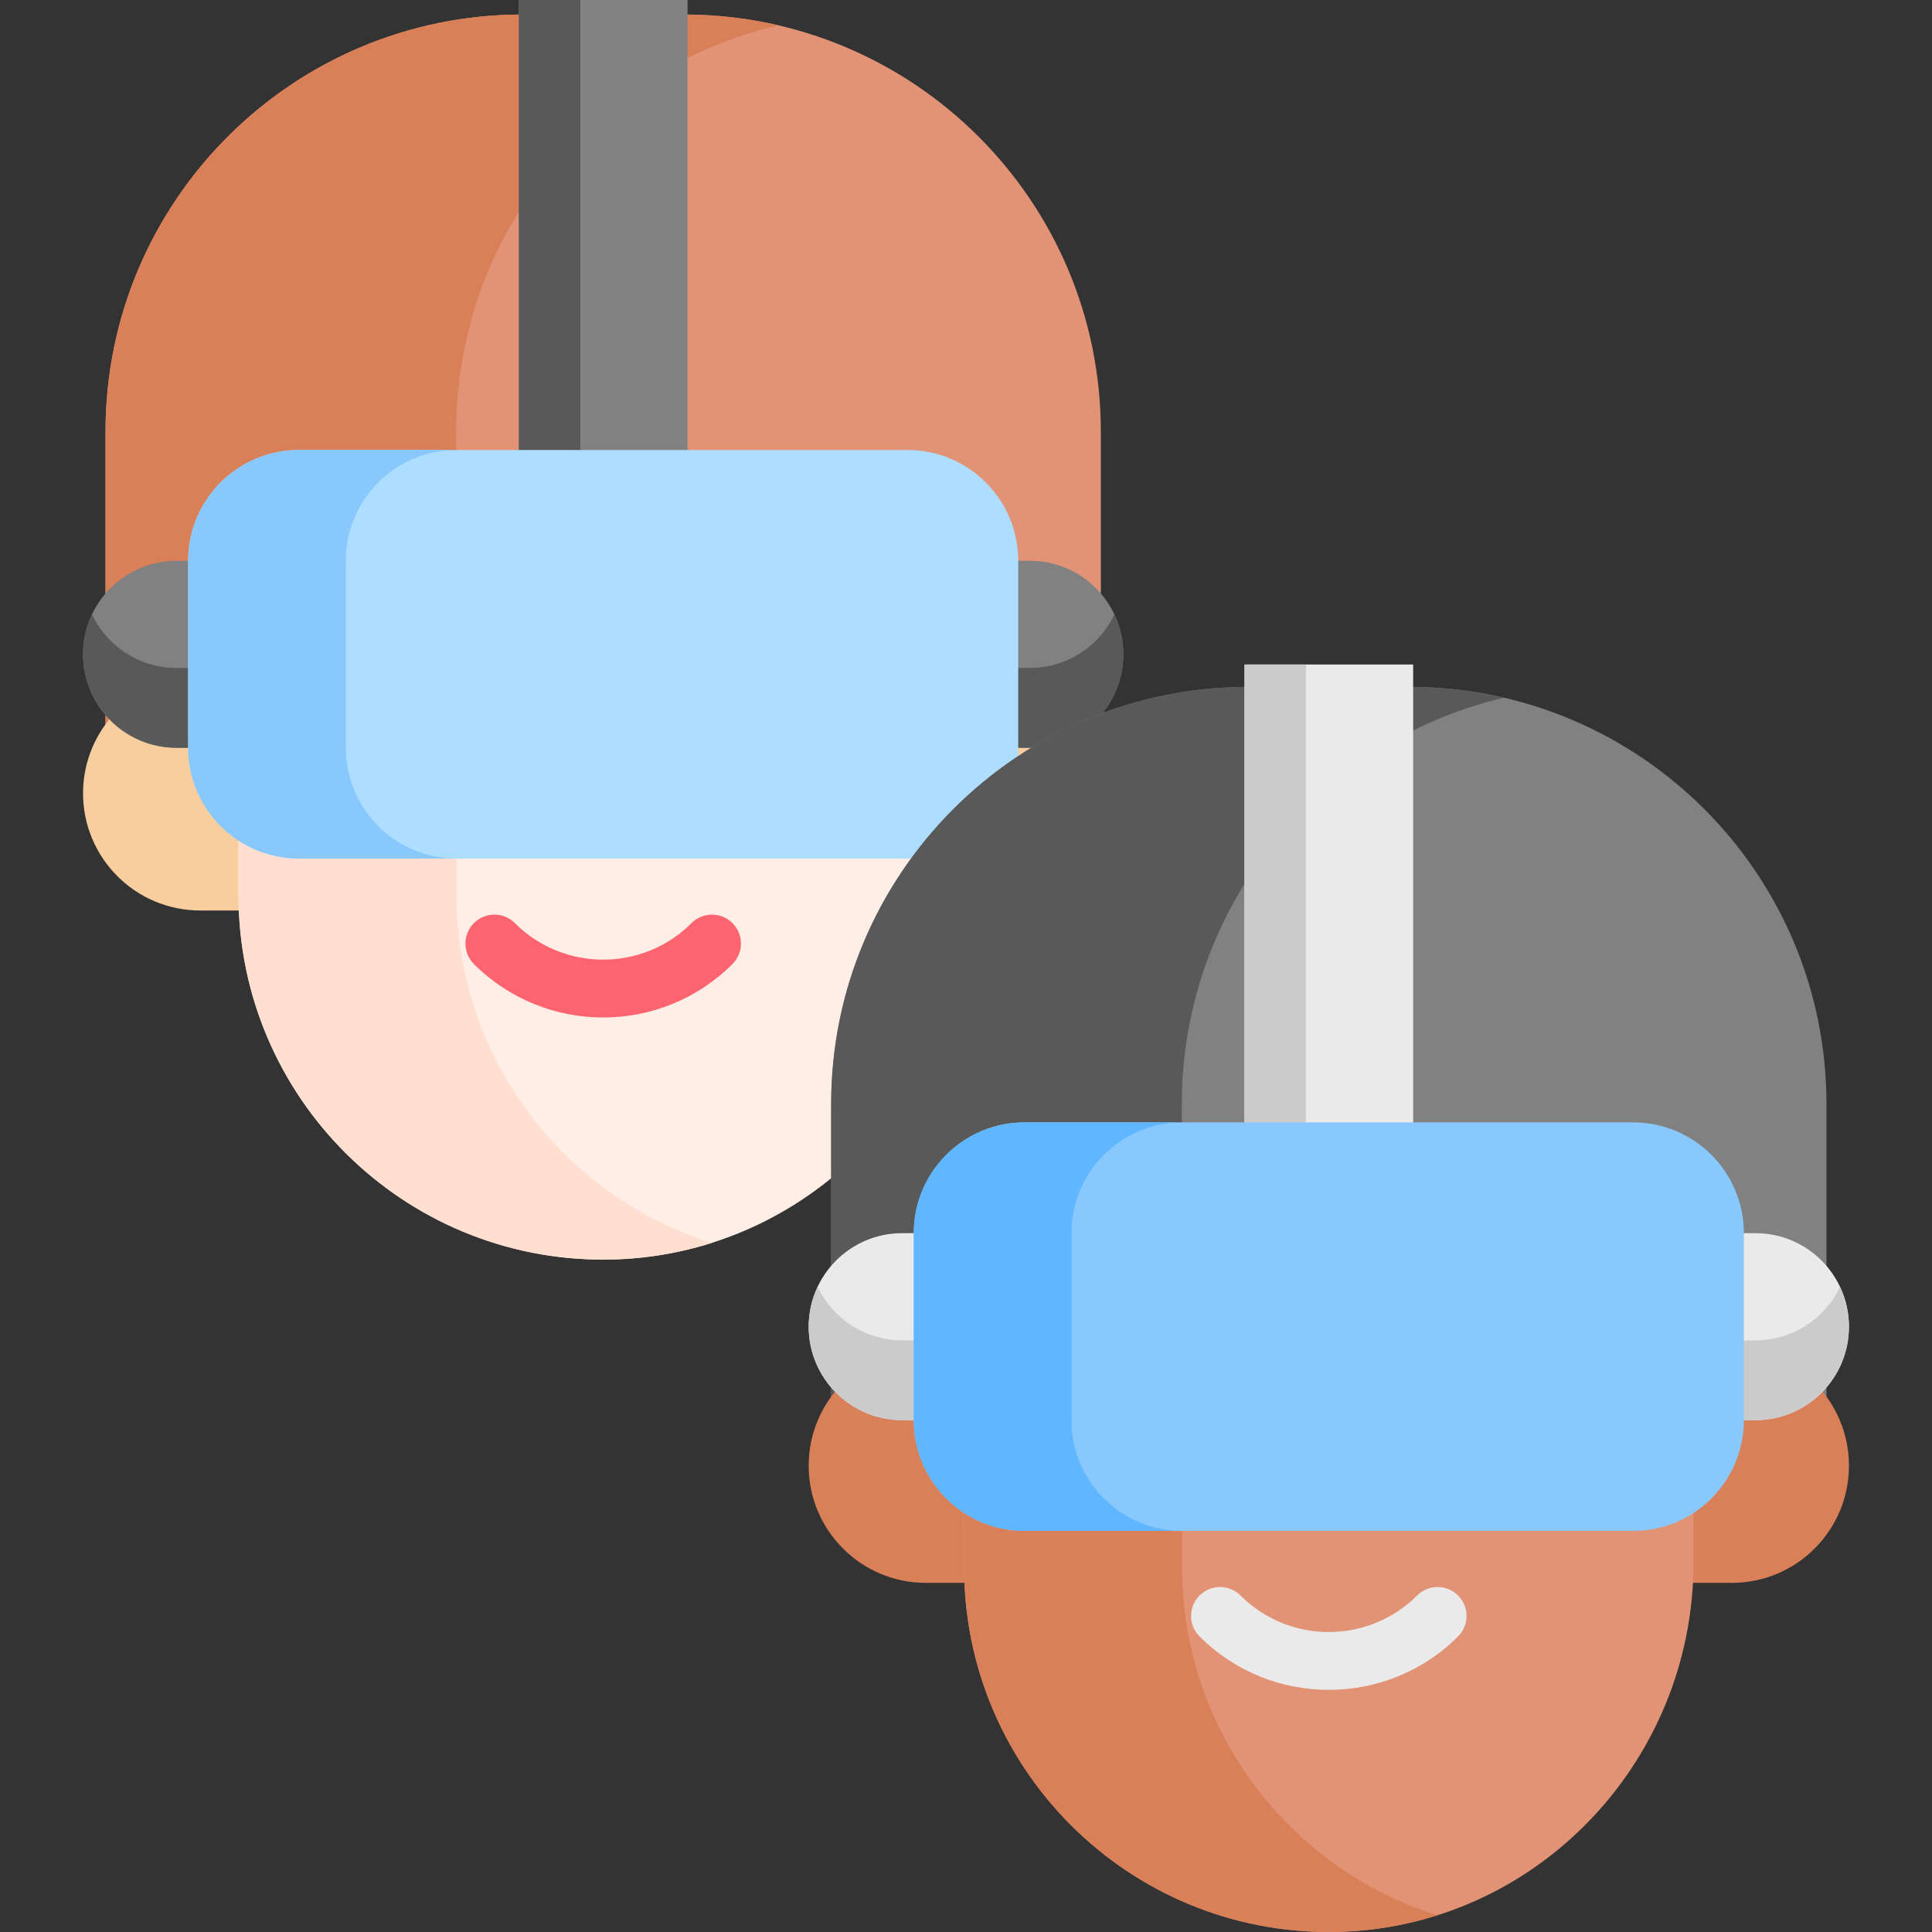 <svg xmlns="http://www.w3.org/2000/svg" id="Capa_1" height="512" viewBox="0 0 512 512" width="512"><rect x="0" y="0" width="512" height="512" fill="#333333" stroke="none"/><g><g><path d="m181.184 3.847h-42.667c-61.056 0-110.551 49.495-110.551 110.551v95.839h263.769v-95.839c0-61.056-49.495-110.551-110.551-110.551z" fill="#e29375"></path><path d="m206.312 6.711c-48.946 11.392-85.418 55.282-85.418 107.687v100.912h-92.928v-100.913c0-61.051 49.487-110.551 110.551-110.551h42.663c8.646.001 17.054.991 25.132 2.865z" fill="#da8059"></path><path d="m266.638 241.289h-213.575c-17.15 0-31.053-13.903-31.053-31.053 0-17.15 13.903-31.053 31.053-31.053h213.575c17.15 0 31.053 13.903 31.053 31.053 0 17.15-13.903 31.053-31.053 31.053z" fill="#f8ce9f"></path><path d="m256.496 139.045v96.899c0 53.288-42.621 97.459-95.908 97.857-53.712.401-97.383-43.023-97.383-96.643v-98.113c0-.266.001.241.003-.025 0 .001 74.788 38.083 193.288.025z" fill="#ffeee6"></path><path d="m188.645 329.387c-8.857 2.798-18.282 4.343-28.063 4.422-53.711.396-97.377-43.019-97.377-96.651v-98.113s20.777-24.697 57.777-7.431v105.544c0 43.296 28.446 79.913 67.663 92.229z" fill="#ffdfcf"></path><path d="m159.85 269.645c-12.406 0-24.812-4.722-34.256-14.167-2.995-2.994-2.995-7.85 0-10.845 2.994-2.994 7.85-2.994 10.845 0 12.909 12.909 33.914 12.909 46.824 0 2.994-2.994 7.85-2.994 10.845 0s2.995 7.85 0 10.845c-9.446 9.445-21.852 14.167-34.258 14.167z" fill="#fe646f"></path><path d="m272.911 198.171h-226.122c-13.685 0-24.779-11.094-24.779-24.779 0-13.685 11.094-24.779 24.779-24.779h226.122c13.685 0 24.779 11.094 24.779 24.779.001 13.685-11.093 24.779-24.779 24.779z" fill="#818181"></path><path d="m297.691 173.391c0 6.849-2.777 13.038-7.256 17.525-4.487 4.487-10.685 7.256-17.525 7.256h-226.119c-13.69 0-24.781-11.092-24.781-24.781 0-3.779.847-7.37 2.37-10.571 3.966 8.388 12.509 14.195 22.411 14.195h226.119c6.841 0 13.038-2.769 17.525-7.256 2.003-2.003 3.665-4.349 4.886-6.938 1.523 3.2 2.37 6.792 2.37 10.57z" fill="#595959"></path><path d="m137.506 0h44.694v139.047h-44.694z" fill="#818181"></path><path d="m137.506 0h16.283v139.047h-16.283z" fill="#595959"></path><path d="m240.486 227.526h-161.271c-16.212 0-29.355-13.143-29.355-29.355v-49.559c0-16.212 13.143-29.355 29.355-29.355h161.271c16.212 0 29.355 13.143 29.355 29.355v49.559c0 16.212-13.143 29.355-29.355 29.355z" fill="#aedeff"></path><path d="m121.011 227.525h-41.793c-16.214 0-29.358-13.144-29.358-29.358v-49.555c0-16.214 13.144-29.358 29.358-29.358h41.794c-16.214 0-29.358 13.144-29.358 29.358v49.555c-.001 16.214 13.143 29.358 29.357 29.358z" fill="#89c8fd"></path></g><g><path d="m373.483 182.035h-42.667c-61.056 0-110.551 49.495-110.551 110.551v95.839h263.769v-95.839c0-61.056-49.495-110.551-110.551-110.551z" fill="#818181"></path><path d="m398.612 184.899c-48.946 11.392-85.418 55.282-85.418 107.687v100.913h-92.929v-100.913c0-61.051 49.487-110.551 110.551-110.551h42.663c8.646 0 17.054.99 25.133 2.864z" fill="#595959"></path><path d="m458.937 419.477h-213.575c-17.15 0-31.053-13.903-31.053-31.053 0-17.15 13.903-31.053 31.053-31.053h213.575c17.15 0 31.053 13.903 31.053 31.053 0 17.151-13.903 31.053-31.053 31.053z" fill="#da8059"></path><path d="m448.795 317.234v96.899c0 53.288-42.621 97.459-95.908 97.857-53.712.401-97.383-43.023-97.383-96.643v-98.113c0-.266.001.241.003-.025 0 0 74.788 38.082 193.288.025z" fill="#e29375"></path><path d="m380.945 507.575c-8.857 2.798-18.282 4.343-28.063 4.422-53.711.396-97.377-43.019-97.377-96.651v-98.113s20.777-24.697 57.777-7.431v105.544c-.001 43.296 28.445 79.913 67.663 92.229z" fill="#da8059"></path><path d="m352.15 447.834c-12.406 0-24.812-4.722-34.257-14.167-2.994-2.994-2.994-7.85 0-10.845 2.995-2.994 7.85-2.994 10.845 0 12.908 12.909 33.914 12.909 46.823 0 2.995-2.994 7.85-2.994 10.845 0 2.994 2.994 2.994 7.85 0 10.845-9.444 9.444-21.85 14.167-34.256 14.167z" fill="#eaeaea"></path><path d="m465.211 376.359h-226.123c-13.685 0-24.779-11.094-24.779-24.779 0-13.685 11.094-24.779 24.779-24.779h226.122c13.685 0 24.779 11.094 24.779 24.779.001 13.685-11.093 24.779-24.778 24.779z" fill="#eaeaea"></path><path d="m489.99 351.58c0 6.849-2.777 13.038-7.256 17.525-4.487 4.487-10.685 7.256-17.525 7.256h-226.119c-13.69 0-24.781-11.092-24.781-24.781 0-3.779.847-7.37 2.37-10.571 3.966 8.388 12.509 14.195 22.411 14.195h226.118c6.841 0 13.038-2.769 17.525-7.256 2.003-2.003 3.665-4.349 4.886-6.938 1.524 3.2 2.371 6.791 2.371 10.57z" fill="#cbcbcb"></path><path d="m329.806 176.101h44.694v141.134h-44.694z" fill="#eaeaea"></path><path d="m329.806 176.101h16.283v141.134h-16.283z" fill="#cbcbcb"></path><path d="m432.785 405.714h-161.271c-16.212 0-29.355-13.143-29.355-29.355v-49.559c0-16.212 13.143-29.355 29.355-29.355h161.271c16.212 0 29.355 13.143 29.355 29.355v49.559c.001 16.213-13.142 29.355-29.355 29.355z" fill="#89c8fd"></path><path d="m313.31 405.713h-41.794c-16.214 0-29.358-13.144-29.358-29.358v-49.555c0-16.214 13.144-29.358 29.358-29.358h41.794c-16.214 0-29.358 13.144-29.358 29.358v49.555c0 16.214 13.144 29.358 29.358 29.358z" fill="#60b6ff"></path></g></g></svg>